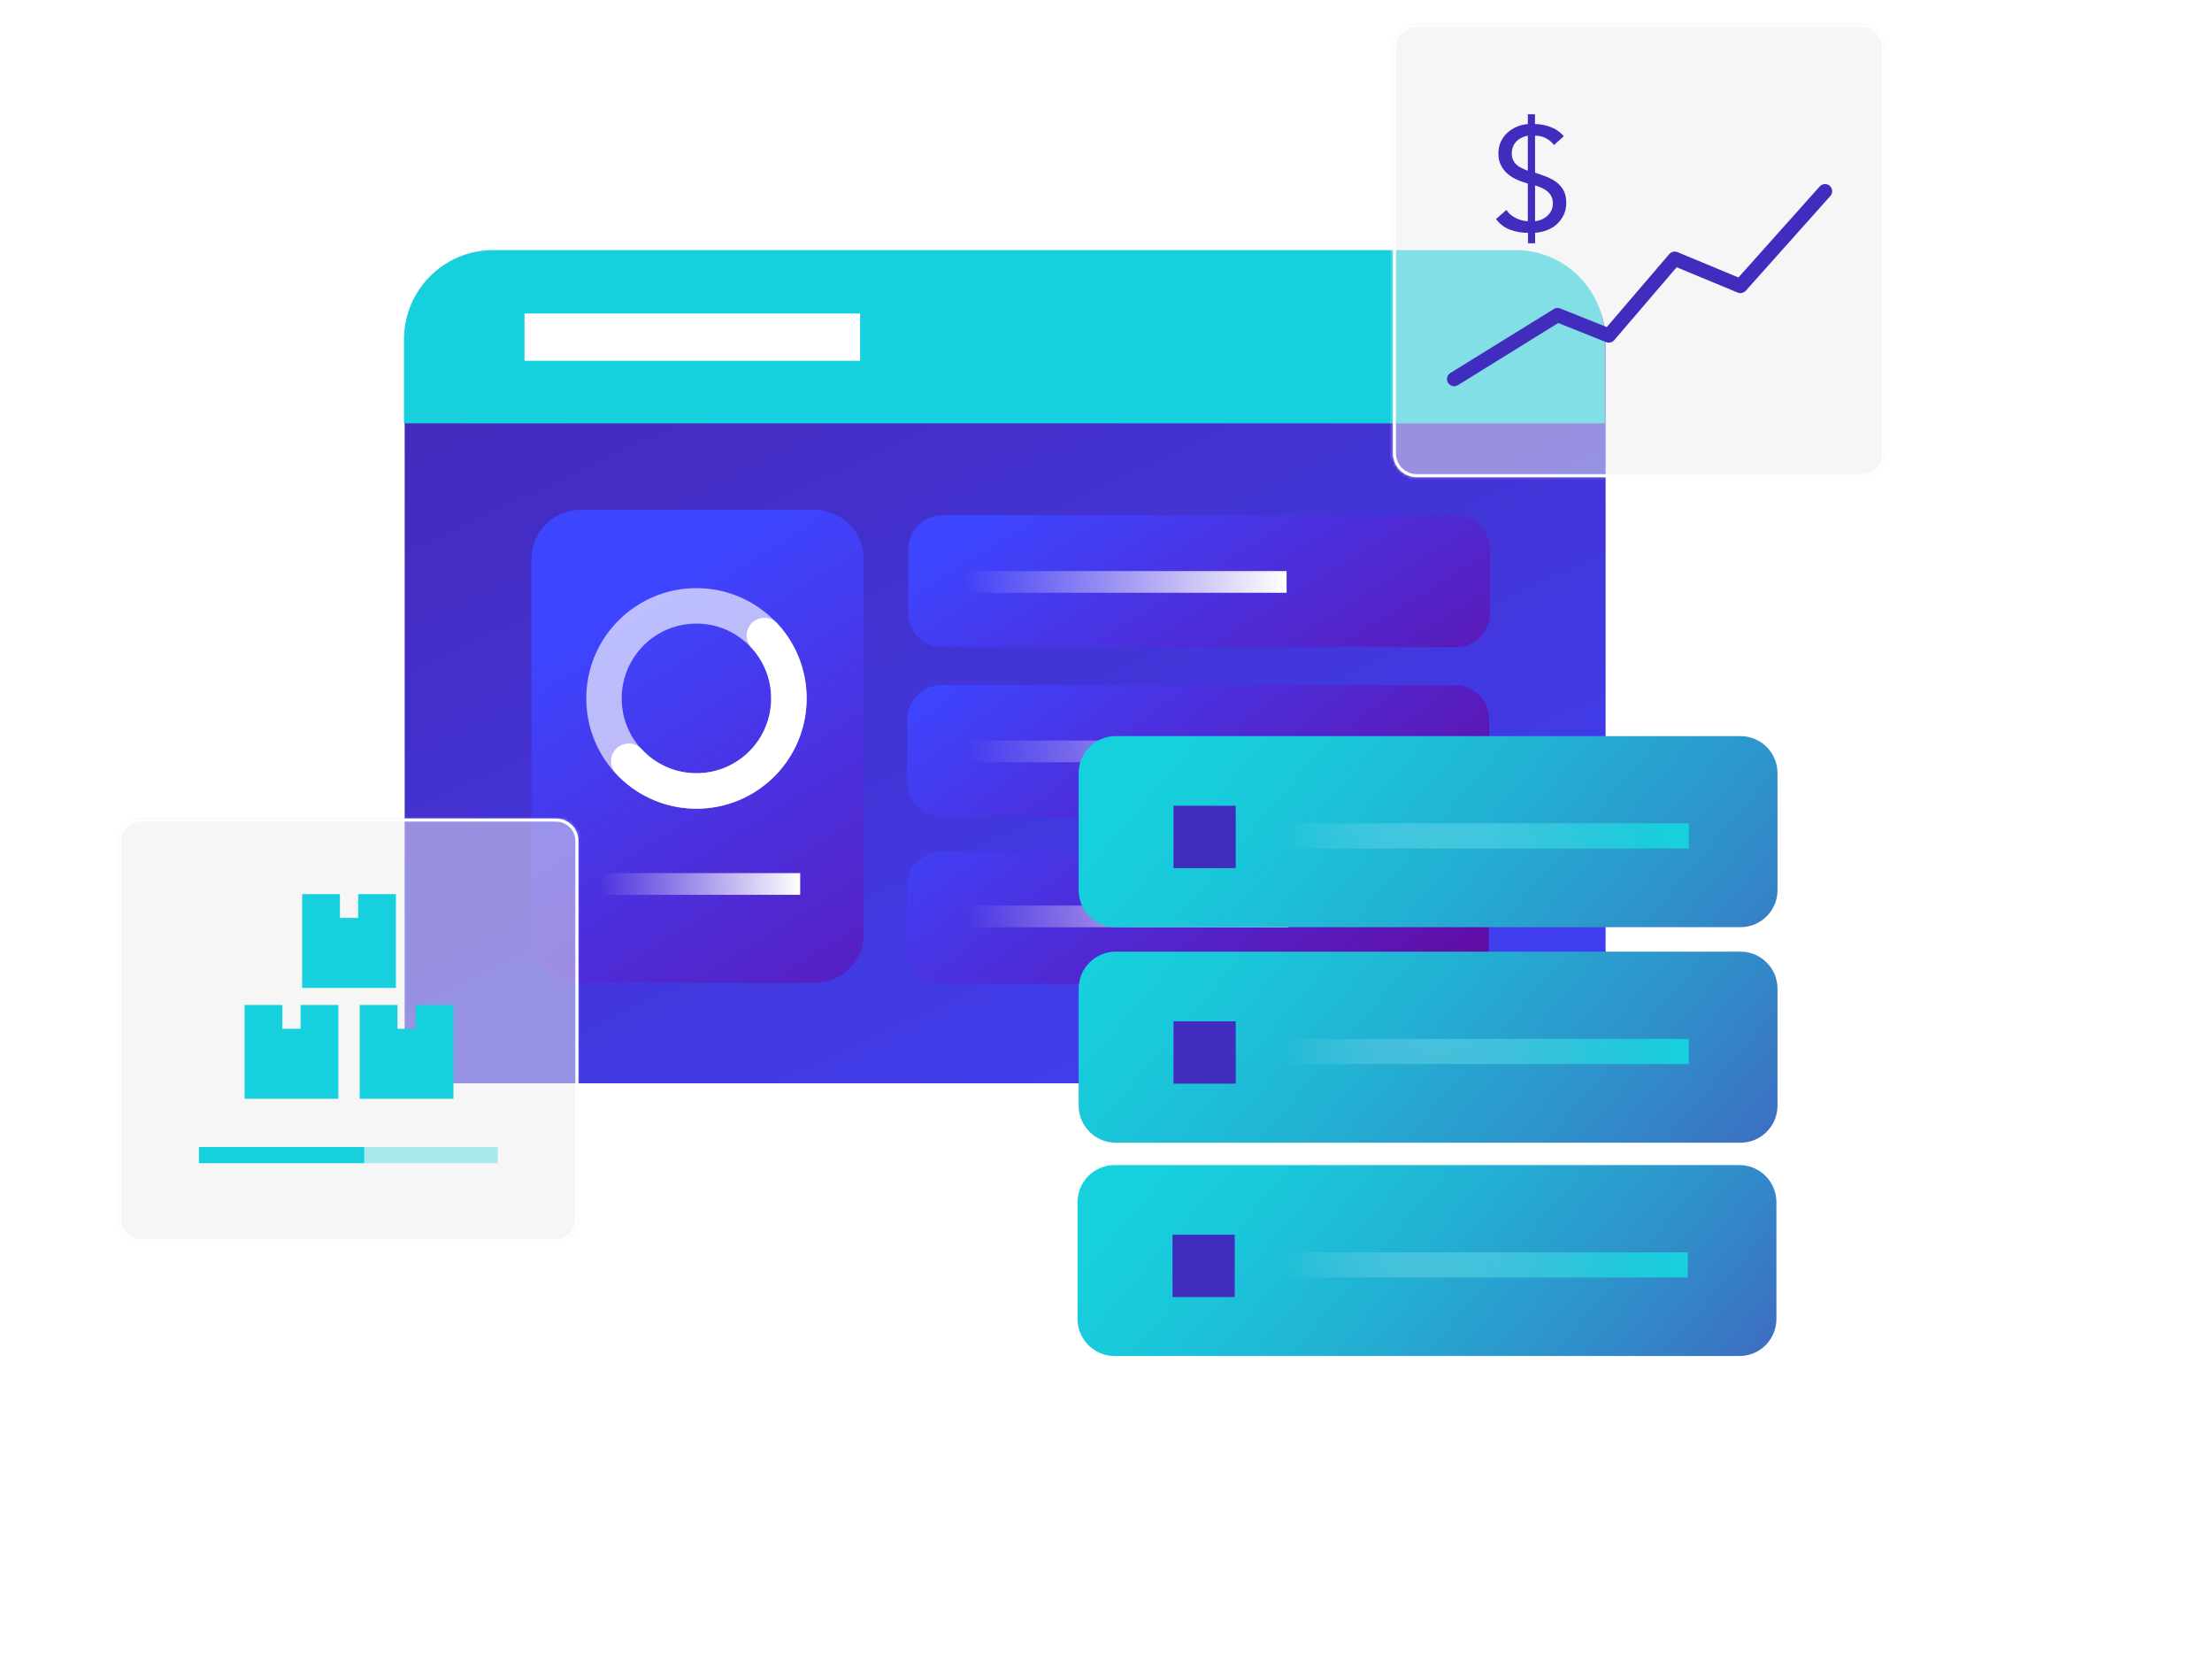 <svg xmlns="http://www.w3.org/2000/svg" width="749" height="563" viewBox="0 0 749 563" fill="none"><g clip-path="url(#clip0)"><g style="mix-blend-mode:multiply"><path d="M543.675 366.72H137.022V115.218C137.022 99.733 149.562 87.173 165.021 87.173H515.676C531.135 87.173 543.675 99.733 543.675 115.218V366.72Z" fill="url(#paint0_linear)"></path><path d="M543.452 143.3H136.799V114.881C136.799 98.197 150.312 84.662 166.969 84.662H513.245C529.901 84.662 543.414 98.197 543.414 114.881V143.3H543.452Z" fill="#16D1DD"></path><path d="M177.601 114.13H291.242" stroke="white" stroke-width="16" stroke-miterlimit="10"></path></g><path d="M319.127 219.073H492.957C499.358 219.073 504.561 213.861 504.561 207.45V186.042C504.561 179.63 499.358 174.419 492.957 174.419H319.127C312.726 174.419 307.523 179.63 307.523 186.042V207.45C307.523 213.861 312.726 219.073 319.127 219.073Z" fill="url(#paint1_linear)"></path><path d="M318.828 276.55H492.659C499.059 276.55 504.262 271.338 504.262 264.927V243.519C504.262 237.107 499.059 231.896 492.659 231.896H318.828C312.428 231.896 307.225 237.107 307.225 243.519V264.927C307.225 271.338 312.428 276.55 318.828 276.55Z" fill="url(#paint2_linear)"></path><path d="M318.642 333.014H492.472C498.873 333.014 504.076 327.803 504.076 321.391V299.983C504.076 293.572 498.873 288.36 492.472 288.36H318.642C312.241 288.36 307.038 293.572 307.038 299.983V321.391C307.038 327.803 312.241 333.014 318.642 333.014Z" fill="url(#paint3_linear)"></path><path d="M196.577 332.715H275.857C285.027 332.715 292.476 325.254 292.476 316.068V189.23C292.476 180.044 285.027 172.583 275.857 172.583H196.577C187.407 172.583 179.958 180.044 179.958 189.23V316.068C179.958 325.254 187.369 332.715 196.577 332.715Z" fill="url(#paint4_linear)"></path><path opacity="0.65" d="M235.804 267.777C253.087 267.777 267.097 253.744 267.097 236.433C267.097 219.122 253.087 205.089 235.804 205.089C218.522 205.089 204.512 219.122 204.512 236.433C204.512 253.744 218.522 267.777 235.804 267.777Z" stroke="white" stroke-width="12" stroke-miterlimit="10" stroke-linecap="round"></path><path d="M258.825 215.138C270.578 227.848 269.792 247.681 257.103 259.417C244.414 271.152 224.613 270.402 212.897 257.692" stroke="white" stroke-width="12" stroke-miterlimit="10" stroke-linecap="round"></path><path d="M270.952 295.559H202.977V302.907H270.952V295.559Z" fill="url(#paint5_linear)"></path><path d="M435.651 193.316H326.539V200.665H435.651V193.316Z" fill="url(#paint6_linear)"></path><path d="M436.174 306.544H327.062V313.893H436.174V306.544Z" fill="url(#paint7_linear)"></path><path d="M464.285 250.679H327.549V258.028H464.285V250.679Z" fill="url(#paint8_linear)"></path><path d="M589.34 313.855H377.779C370.854 313.855 365.239 308.231 365.239 301.295V261.74C365.239 254.804 370.854 249.18 377.779 249.18H589.34C596.265 249.18 601.879 254.804 601.879 261.74V301.295C601.879 308.231 596.265 313.855 589.34 313.855Z" fill="url(#paint9_linear)"></path><path d="M571.823 278.724H435.686V287.235H571.823V278.724Z" fill="url(#paint10_linear)"></path><path d="M418.429 272.763H397.355V293.871H418.429V272.763Z" fill="#402CBD"></path><path d="M589.34 386.816H377.779C370.854 386.816 365.239 381.192 365.239 374.256V334.701C365.239 327.765 370.854 322.141 377.779 322.141H589.34C596.265 322.141 601.879 327.765 601.879 334.701V374.256C601.879 381.192 596.265 386.816 589.34 386.816Z" fill="url(#paint11_linear)"></path><path d="M571.823 351.685H435.686V360.195H571.823V351.685Z" fill="url(#paint12_linear)"></path><path d="M418.429 345.724H397.355V366.832H418.429V345.724Z" fill="#402CBD"></path><path d="M589.004 459.027H377.406C370.481 459.027 364.866 453.403 364.866 446.467V406.949C364.866 400.013 370.481 394.389 377.406 394.389H588.967C595.891 394.389 601.506 400.013 601.506 406.949V446.504C601.506 453.403 595.929 459.027 589.004 459.027Z" fill="url(#paint13_linear)"></path><path d="M571.487 423.933H435.35V432.444H571.487V423.933Z" fill="url(#paint14_linear)"></path><path d="M418.093 417.972H397.02V439.081H418.093V417.972Z" fill="#402CBD"></path></g><g filter="url(#filter0_b)"><g filter="url(#filter1_d)"><path d="M630.215 161.512H479.764C477.605 161.512 475.575 160.674 474.048 159.151C472.521 157.629 471.681 155.606 471.681 153.453V16.183C471.681 14.031 472.521 12.007 474.048 10.485C475.575 8.963 477.605 8.125 479.764 8.125H630.215C632.374 8.125 634.404 8.963 635.93 10.485C637.457 12.007 638.298 14.031 638.298 16.183V153.453C638.298 155.606 637.457 157.629 635.93 159.151C634.404 160.674 632.374 161.512 630.215 161.512Z" fill="#EEEEEE" fill-opacity="0.5"></path><path d="M474.401 10.839L474.401 10.839C475.834 9.411 477.737 8.625 479.764 8.625H630.215C632.242 8.625 634.145 9.411 635.577 10.839L635.93 10.485L635.577 10.839C637.01 12.268 637.798 14.164 637.798 16.183V153.453C637.798 155.473 637.01 157.369 635.577 158.797C634.145 160.226 632.242 161.012 630.215 161.012H479.764C477.737 161.012 475.834 160.226 474.401 158.797C472.968 157.369 472.181 155.473 472.181 153.453V16.183C472.181 14.164 472.968 12.268 474.401 10.839Z" stroke="white"></path></g><mask id="path-25-inside-1" fill="white"><path d="M479.763 8.247C477.637 8.247 475.638 9.072 474.134 10.571C472.631 12.07 471.803 14.062 471.803 16.182V153.452C471.803 155.571 472.631 157.564 474.134 159.062C475.638 160.561 477.637 161.387 479.763 161.387H630.214C632.34 161.387 634.339 160.561 635.843 159.062C637.346 157.564 638.174 155.571 638.174 153.452V16.182C638.174 14.062 637.346 12.07 635.843 10.571C634.339 9.072 632.34 8.247 630.214 8.247H479.763ZM479.763 8H630.214C634.746 8 638.42 11.663 638.42 16.182V153.452C638.42 157.97 634.746 161.633 630.214 161.633H479.763C475.231 161.633 471.557 157.97 471.557 153.452V16.182C471.557 11.663 475.231 8 479.763 8Z"></path></mask><path d="M479.763 8.247C477.637 8.247 475.638 9.072 474.134 10.571C472.631 12.07 471.803 14.062 471.803 16.182V153.452C471.803 155.571 472.631 157.564 474.134 159.062C475.638 160.561 477.637 161.387 479.763 161.387H630.214C632.34 161.387 634.339 160.561 635.843 159.062C637.346 157.564 638.174 155.571 638.174 153.452V16.182C638.174 14.062 637.346 12.07 635.843 10.571C634.339 9.072 632.34 8.247 630.214 8.247H479.763ZM479.763 8H630.214C634.746 8 638.42 11.663 638.42 16.182V153.452C638.42 157.97 634.746 161.633 630.214 161.633H479.763C475.231 161.633 471.557 157.97 471.557 153.452V16.182C471.557 11.663 475.231 8 479.763 8Z" fill="#EEEEEE" fill-opacity="0.5"></path><path d="M474.134 10.571L473.428 9.863L473.428 9.863L474.134 10.571ZM474.134 159.062L474.84 158.354H474.84L474.134 159.062ZM635.843 159.062L635.137 158.354L635.843 159.062ZM635.843 10.571L636.549 9.863V9.863L635.843 10.571ZM479.763 7.247C477.373 7.247 475.119 8.177 473.428 9.863L474.84 11.279C476.156 9.967 477.901 9.247 479.763 9.247V7.247ZM473.428 9.863C471.737 11.549 470.803 13.796 470.803 16.182H472.803C472.803 14.329 473.525 12.591 474.84 11.279L473.428 9.863ZM470.803 16.182V153.452H472.803V16.182H470.803ZM470.803 153.452C470.803 155.837 471.737 158.085 473.428 159.771L474.84 158.354C473.525 157.043 472.803 155.305 472.803 153.452H470.803ZM473.428 159.771C475.119 161.457 477.373 162.387 479.763 162.387V160.387C477.901 160.387 476.156 159.666 474.84 158.354L473.428 159.771ZM479.763 162.387H630.214V160.387H479.763V162.387ZM630.214 162.387C632.604 162.387 634.857 161.457 636.549 159.771L635.137 158.354C633.821 159.666 632.076 160.387 630.214 160.387V162.387ZM636.549 159.771C638.24 158.085 639.174 155.837 639.174 153.452H637.174C637.174 155.305 636.452 157.043 635.137 158.354L636.549 159.771ZM639.174 153.452V16.182H637.174V153.452H639.174ZM639.174 16.182C639.174 13.796 638.24 11.549 636.549 9.863L635.137 11.279C636.452 12.591 637.174 14.329 637.174 16.182H639.174ZM636.549 9.863C634.857 8.177 632.604 7.247 630.214 7.247V9.247C632.076 9.247 633.821 9.967 635.137 11.279L636.549 9.863ZM630.214 7.247H479.763V9.247H630.214V7.247ZM479.763 9H630.214V7H479.763V9ZM630.214 9C634.197 9 637.42 12.218 637.42 16.182H639.42C639.42 11.108 635.296 7 630.214 7V9ZM637.42 16.182V153.452H639.42V16.182H637.42ZM637.42 153.452C637.42 157.415 634.197 160.633 630.214 160.633V162.633C635.296 162.633 639.42 158.525 639.42 153.452H637.42ZM630.214 160.633H479.763V162.633H630.214V160.633ZM479.763 160.633C475.78 160.633 472.557 157.415 472.557 153.452H470.557C470.557 158.525 474.681 162.633 479.763 162.633V160.633ZM472.557 153.452V16.182H470.557V153.452H472.557ZM472.557 16.182C472.557 12.218 475.78 9 479.763 9V7C474.681 7 470.557 11.108 470.557 16.182H472.557Z" fill="white" mask="url(#path-25-inside-1)"></path></g><g clip-path="url(#clip1)"><path d="M619.579 62.928C618.585 62.032 617.058 62.129 616.161 63.122L588.648 93.928L567.971 85.331C567.947 85.306 567.899 85.331 567.874 85.306C567.705 85.258 567.559 85.234 567.39 85.209C567.244 85.185 567.099 85.161 566.953 85.161C566.784 85.161 566.638 85.209 566.468 85.258C566.323 85.282 566.178 85.306 566.056 85.379C565.911 85.427 565.814 85.549 565.693 85.621C565.547 85.718 565.426 85.815 565.305 85.936C565.281 85.96 565.256 85.96 565.232 86.009L544.071 110.712L528.315 104.415C527.587 104.124 526.787 104.197 526.133 104.609L491.106 126.26C489.967 126.963 489.627 128.464 490.33 129.602C490.791 130.353 491.591 130.741 492.391 130.741C492.827 130.741 493.263 130.62 493.675 130.377L527.636 109.331L543.852 115.822C544.822 116.209 545.913 115.943 546.592 115.144L567.729 90.465L588.382 99.038C588.672 99.159 588.988 99.232 589.303 99.232C589.981 99.232 590.636 98.942 591.121 98.433L619.772 66.343C620.669 65.35 620.572 63.8 619.579 62.928Z" fill="#402CBD"></path><path d="M517.333 78.816C515.224 78.816 513.212 78.476 511.321 77.75C509.431 77.047 507.831 75.837 506.57 74.141L510.085 71.066C510.812 72.204 511.855 73.1 513.188 73.778C514.521 74.456 515.903 74.819 517.333 74.892V62.105C516.024 61.766 514.763 61.33 513.551 60.773C512.364 60.24 511.297 59.537 510.376 58.738C509.455 57.939 508.728 56.97 508.194 55.856C507.637 54.742 507.37 53.41 507.37 51.908C507.37 50.504 507.637 49.22 508.17 48.033C508.703 46.871 509.431 45.854 510.352 44.982C511.297 44.134 512.364 43.456 513.551 42.923C514.763 42.391 516.024 42.1 517.333 42.003V38.685H519.757V42.003C521.575 42.003 523.344 42.342 525.114 43.02C526.884 43.698 528.338 44.715 529.526 46.096L526.205 49.099C525.429 48.082 524.484 47.307 523.393 46.75C522.302 46.193 521.066 45.926 519.781 45.926V58.447C521.114 58.883 522.423 59.344 523.708 59.852C524.993 60.361 526.108 60.99 527.102 61.741C528.096 62.492 528.871 63.437 529.477 64.526C530.059 65.641 530.35 66.997 530.35 68.644C530.35 70.145 530.059 71.501 529.501 72.712C528.92 73.923 528.168 74.965 527.223 75.837C526.278 76.709 525.162 77.387 523.878 77.895C522.593 78.404 521.236 78.694 519.805 78.791V82.351H517.381V78.816H517.333ZM517.333 45.926C515.685 46.241 514.376 46.919 513.382 47.961C512.388 49.026 511.903 50.358 511.903 51.957C511.903 52.829 512.049 53.555 512.339 54.161C512.63 54.766 512.994 55.299 513.479 55.735C513.964 56.171 514.545 56.559 515.2 56.873C515.854 57.188 516.557 57.503 517.333 57.794V45.926ZM519.757 74.892C521.478 74.698 522.908 74.044 524.072 72.93C525.235 71.816 525.817 70.46 525.817 68.862C525.817 67.966 525.647 67.166 525.308 66.488C524.969 65.81 524.532 65.253 523.95 64.769C523.369 64.308 522.738 63.897 522.011 63.582C521.284 63.267 520.533 62.976 519.781 62.758V74.892H519.757Z" fill="#402CBD"></path></g><g filter="url(#filter2_b)"><g filter="url(#filter3_d)"><path d="M188.269 420.46H47.67C45.652 420.46 43.755 419.677 42.328 418.254C40.901 416.832 40.116 414.941 40.116 412.929V284.647C40.116 282.636 40.901 280.745 42.328 279.323C43.755 277.9 45.652 277.117 47.67 277.117H188.269C190.287 277.117 192.184 277.9 193.611 279.323C195.037 280.745 195.823 282.636 195.823 284.647V412.929C195.823 414.941 195.037 416.832 193.611 418.254C192.184 419.677 190.287 420.46 188.269 420.46Z" fill="#EEEEEE" fill-opacity="0.5"></path><path d="M42.681 279.677L42.681 279.677C44.014 278.348 45.784 277.617 47.67 277.617H188.269C190.155 277.617 191.925 278.348 193.258 279.677L193.611 279.323L193.258 279.677C194.591 281.005 195.323 282.769 195.323 284.647V412.929C195.323 414.808 194.59 416.571 193.258 417.9C191.925 419.229 190.155 419.96 188.269 419.96H47.67C45.784 419.96 44.014 419.229 42.681 417.9L42.328 418.254L42.681 417.9C41.348 416.571 40.616 414.808 40.616 412.929V284.647C40.616 282.769 41.348 281.005 42.681 279.677Z" stroke="white"></path></g><mask id="path-31-inside-2" fill="white"><path d="M47.669 277.23C45.682 277.23 43.814 278.002 42.409 279.403C41.004 280.803 40.23 282.665 40.23 284.646V412.928C40.23 414.908 41.004 416.771 42.409 418.171C43.814 419.572 45.682 420.343 47.669 420.343H188.269C190.256 420.343 192.124 419.572 193.529 418.171C194.934 416.771 195.707 414.908 195.707 412.928V284.646C195.707 282.665 194.934 280.803 193.529 279.403C192.124 278.002 190.256 277.23 188.269 277.23H47.669ZM47.669 277H188.269C192.504 277 195.938 280.423 195.938 284.646V412.928C195.938 417.151 192.504 420.574 188.269 420.574H47.669C43.434 420.574 40 417.151 40 412.928V284.646C40 280.423 43.434 277 47.669 277Z"></path></mask><path d="M47.669 277.23C45.682 277.23 43.814 278.002 42.409 279.403C41.004 280.803 40.23 282.665 40.23 284.646V412.928C40.23 414.908 41.004 416.771 42.409 418.171C43.814 419.572 45.682 420.343 47.669 420.343H188.269C190.256 420.343 192.124 419.572 193.529 418.171C194.934 416.771 195.707 414.908 195.707 412.928V284.646C195.707 282.665 194.934 280.803 193.529 279.403C192.124 278.002 190.256 277.23 188.269 277.23H47.669ZM47.669 277H188.269C192.504 277 195.938 280.423 195.938 284.646V412.928C195.938 417.151 192.504 420.574 188.269 420.574H47.669C43.434 420.574 40 417.151 40 412.928V284.646C40 280.423 43.434 277 47.669 277Z" fill="#EEEEEE" fill-opacity="0.5"></path><path d="M42.409 279.403L41.703 278.694L41.703 278.694L42.409 279.403ZM42.409 418.171L43.115 417.463H43.115L42.409 418.171ZM193.529 418.171L192.823 417.463L193.529 418.171ZM193.529 279.403L194.235 278.694V278.694L193.529 279.403ZM47.669 276.23C45.418 276.23 43.296 277.106 41.703 278.694L43.115 280.111C44.332 278.897 45.946 278.23 47.669 278.23V276.23ZM41.703 278.694C40.11 280.282 39.23 282.399 39.23 284.646H41.23C41.23 282.932 41.898 281.324 43.115 280.111L41.703 278.694ZM39.23 284.646V412.928H41.23V284.646H39.23ZM39.23 412.928C39.23 415.175 40.11 417.291 41.703 418.879L43.115 417.463C41.898 416.25 41.23 414.642 41.23 412.928H39.23ZM41.703 418.879C43.296 420.467 45.418 421.343 47.669 421.343V419.343C45.946 419.343 44.332 418.677 43.115 417.463L41.703 418.879ZM47.669 421.343H188.269V419.343H47.669V421.343ZM188.269 421.343C190.52 421.343 192.642 420.467 194.235 418.879L192.823 417.463C191.606 418.677 189.992 419.343 188.269 419.343V421.343ZM194.235 418.879C195.828 417.291 196.707 415.175 196.707 412.928H194.707C194.707 414.642 194.04 416.25 192.823 417.463L194.235 418.879ZM196.707 412.928V284.646H194.707V412.928H196.707ZM196.707 284.646C196.707 282.399 195.828 280.282 194.235 278.694L192.823 280.111C194.04 281.324 194.707 282.932 194.707 284.646H196.707ZM194.235 278.694C192.642 277.106 190.52 276.23 188.269 276.23V278.23C189.992 278.23 191.606 278.897 192.823 280.111L194.235 278.694ZM188.269 276.23H47.669V278.23H188.269V276.23ZM47.669 278H188.269V276H47.669V278ZM188.269 278C191.955 278 194.938 280.978 194.938 284.646H196.938C196.938 279.868 193.054 276 188.269 276V278ZM194.938 284.646V412.928H196.938V284.646H194.938ZM194.938 412.928C194.938 416.595 191.955 419.574 188.269 419.574V421.574C193.054 421.574 196.938 417.706 196.938 412.928H194.938ZM188.269 419.574H47.669V421.574H188.269V419.574ZM47.669 419.574C43.983 419.574 41 416.595 41 412.928H39C39 417.706 42.884 421.574 47.669 421.574V419.574ZM41 412.928V284.646H39V412.928H41ZM41 284.646C41 280.978 43.983 278 47.669 278V276C42.884 276 39 279.868 39 284.646H41Z" fill="white" mask="url(#path-31-inside-2)"></path></g><path d="M101.788 340.2V348.252H95.624V340.2H82.834V371.945H114.579V340.2H101.788Z" fill="#16D1DD"></path><path d="M121.268 302.682V310.734H115.104V302.682H102.313V334.428H134.059V302.682H121.268Z" fill="#16D1DD"></path><g clip-path="url(#clip2)"><path d="M140.749 340.2V348.252H134.585V340.2H121.794V371.945H153.54V340.2H140.749Z" fill="#16D1DD"></path></g><rect opacity="0.34" x="67.376" y="388.288" width="101.172" height="5.448" fill="#16D1DD"></rect><rect x="67.376" y="388.288" width="55.942" height="5.448" fill="#16D1DD"></rect><defs><filter id="filter0_b" x="439.557" y="-24" width="230.864" height="217.633" filterUnits="userSpaceOnUse" color-interpolation-filters="sRGB"><feGaussianBlur stdDeviation="16"></feGaussianBlur></filter><filter id="filter1_d" x="431.681" y="0.125" width="316.617" height="303.387" filterUnits="userSpaceOnUse" color-interpolation-filters="sRGB"><feGaussianBlur stdDeviation="37.5"></feGaussianBlur></filter><filter id="filter2_b" x="8" y="245" width="219.938" height="207.574" filterUnits="userSpaceOnUse" color-interpolation-filters="sRGB"><feGaussianBlur stdDeviation="16"></feGaussianBlur></filter><filter id="filter3_d" x="0.116" y="269.117" width="305.707" height="293.343" filterUnits="userSpaceOnUse" color-interpolation-filters="sRGB"><feGaussianBlur stdDeviation="37.5"></feGaussianBlur></filter><linearGradient id="paint0_linear" x1="446.762" y1="465.924" x2="114.718" y2="-243.337" gradientUnits="userSpaceOnUse"><stop stop-color="#3E45FF"></stop><stop offset="1" stop-color="#4A1384"></stop></linearGradient><linearGradient id="paint1_linear" x1="377.389" y1="150.608" x2="462.89" y2="287.756" gradientUnits="userSpaceOnUse"><stop stop-color="#3E45FF"></stop><stop offset="1" stop-color="#620DA5"></stop></linearGradient><linearGradient id="paint2_linear" x1="360.502" y1="196.163" x2="460.619" y2="324.202" gradientUnits="userSpaceOnUse"><stop stop-color="#3E45FF"></stop><stop offset="1" stop-color="#620DA5"></stop></linearGradient><linearGradient id="paint3_linear" x1="347.869" y1="236.652" x2="447.986" y2="364.692" gradientUnits="userSpaceOnUse"><stop stop-color="#3E45FF"></stop><stop offset="1" stop-color="#620DA5"></stop></linearGradient><linearGradient id="paint4_linear" x1="207.952" y1="207.17" x2="325.174" y2="395.199" gradientUnits="userSpaceOnUse"><stop stop-color="#3E45FF"></stop><stop offset="1" stop-color="#620DA5"></stop></linearGradient><linearGradient id="paint5_linear" x1="202.994" y1="299.238" x2="270.984" y2="299.238" gradientUnits="userSpaceOnUse"><stop stop-color="white" stop-opacity="0"></stop><stop offset="1" stop-color="white"></stop></linearGradient><linearGradient id="paint6_linear" x1="326.522" y1="196.966" x2="435.619" y2="196.966" gradientUnits="userSpaceOnUse"><stop stop-color="white" stop-opacity="0"></stop><stop offset="1" stop-color="white"></stop></linearGradient><linearGradient id="paint7_linear" x1="327.051" y1="310.2" x2="436.147" y2="310.2" gradientUnits="userSpaceOnUse"><stop stop-color="white" stop-opacity="0"></stop><stop offset="1" stop-color="white"></stop></linearGradient><linearGradient id="paint8_linear" x1="327.544" y1="254.354" x2="464.268" y2="254.354" gradientUnits="userSpaceOnUse"><stop stop-color="white" stop-opacity="0"></stop><stop offset="1" stop-color="white"></stop></linearGradient><linearGradient id="paint9_linear" x1="373.761" y1="187.05" x2="695.896" y2="463.333" gradientUnits="userSpaceOnUse"><stop offset="0.134" stop-color="#16D1DD"></stop><stop offset="0.223" stop-color="#19C9DB"></stop><stop offset="0.363" stop-color="#22B2D4"></stop><stop offset="0.536" stop-color="#308ECA"></stop><stop offset="0.736" stop-color="#445BBB"></stop><stop offset="0.955" stop-color="#5D1BA9"></stop><stop offset="1" stop-color="#620DA5"></stop></linearGradient><linearGradient id="paint10_linear" x1="435.689" y1="282.993" x2="571.809" y2="282.993" gradientUnits="userSpaceOnUse"><stop stop-color="white" stop-opacity="0"></stop><stop offset="0.003" stop-color="#FEFFFF" stop-opacity="0.01"></stop><stop offset="0.162" stop-color="#C1F3F6" stop-opacity="0.162"></stop><stop offset="0.319" stop-color="#8DE8EE" stop-opacity="0.319"></stop><stop offset="0.472" stop-color="#62E0E8" stop-opacity="0.472"></stop><stop offset="0.619" stop-color="#41D9E3" stop-opacity="0.619"></stop><stop offset="0.759" stop-color="#29D5E0" stop-opacity="0.759"></stop><stop offset="0.889" stop-color="#1BD2DE" stop-opacity="0.889"></stop><stop offset="1" stop-color="#16D1DD"></stop></linearGradient><linearGradient id="paint11_linear" x1="358.343" y1="246.728" x2="673.635" y2="517.142" gradientUnits="userSpaceOnUse"><stop offset="0.134" stop-color="#16D1DD"></stop><stop offset="0.223" stop-color="#19C9DB"></stop><stop offset="0.363" stop-color="#22B2D4"></stop><stop offset="0.536" stop-color="#308ECA"></stop><stop offset="0.736" stop-color="#445BBB"></stop><stop offset="0.955" stop-color="#5D1BA9"></stop><stop offset="1" stop-color="#620DA5"></stop></linearGradient><linearGradient id="paint12_linear" x1="435.702" y1="355.95" x2="571.822" y2="355.95" gradientUnits="userSpaceOnUse"><stop stop-color="white" stop-opacity="0"></stop><stop offset="0.003" stop-color="#FEFFFF" stop-opacity="0.01"></stop><stop offset="0.162" stop-color="#C1F3F6" stop-opacity="0.162"></stop><stop offset="0.319" stop-color="#8DE8EE" stop-opacity="0.319"></stop><stop offset="0.472" stop-color="#62E0E8" stop-opacity="0.472"></stop><stop offset="0.619" stop-color="#41D9E3" stop-opacity="0.619"></stop><stop offset="0.759" stop-color="#29D5E0" stop-opacity="0.759"></stop><stop offset="0.889" stop-color="#1BD2DE" stop-opacity="0.889"></stop><stop offset="1" stop-color="#16D1DD"></stop></linearGradient><linearGradient id="paint13_linear" x1="373.421" y1="332.241" x2="662.396" y2="580.083" gradientUnits="userSpaceOnUse"><stop offset="0.134" stop-color="#16D1DD"></stop><stop offset="0.223" stop-color="#19C9DB"></stop><stop offset="0.363" stop-color="#22B2D4"></stop><stop offset="0.536" stop-color="#308ECA"></stop><stop offset="0.736" stop-color="#445BBB"></stop><stop offset="0.955" stop-color="#5D1BA9"></stop><stop offset="1" stop-color="#620DA5"></stop></linearGradient><linearGradient id="paint14_linear" x1="435.349" y1="428.184" x2="571.469" y2="428.184" gradientUnits="userSpaceOnUse"><stop stop-color="white" stop-opacity="0"></stop><stop offset="0.003" stop-color="#FEFFFF" stop-opacity="0.01"></stop><stop offset="0.162" stop-color="#C1F3F6" stop-opacity="0.162"></stop><stop offset="0.319" stop-color="#8DE8EE" stop-opacity="0.319"></stop><stop offset="0.472" stop-color="#62E0E8" stop-opacity="0.472"></stop><stop offset="0.619" stop-color="#41D9E3" stop-opacity="0.619"></stop><stop offset="0.759" stop-color="#29D5E0" stop-opacity="0.759"></stop><stop offset="0.889" stop-color="#1BD2DE" stop-opacity="0.889"></stop><stop offset="1" stop-color="#16D1DD"></stop></linearGradient><clipPath id="clip0"><rect width="465.082" height="374.366" fill="white" transform="translate(136.799 84.662)"></rect></clipPath><clipPath id="clip1"><rect width="130.412" height="92.055" fill="white" transform="translate(489.967 38.685)"></rect></clipPath><clipPath id="clip2"><rect width="31.746" height="31.746" fill="white" transform="translate(121.794 340.2)"></rect></clipPath></defs></svg>